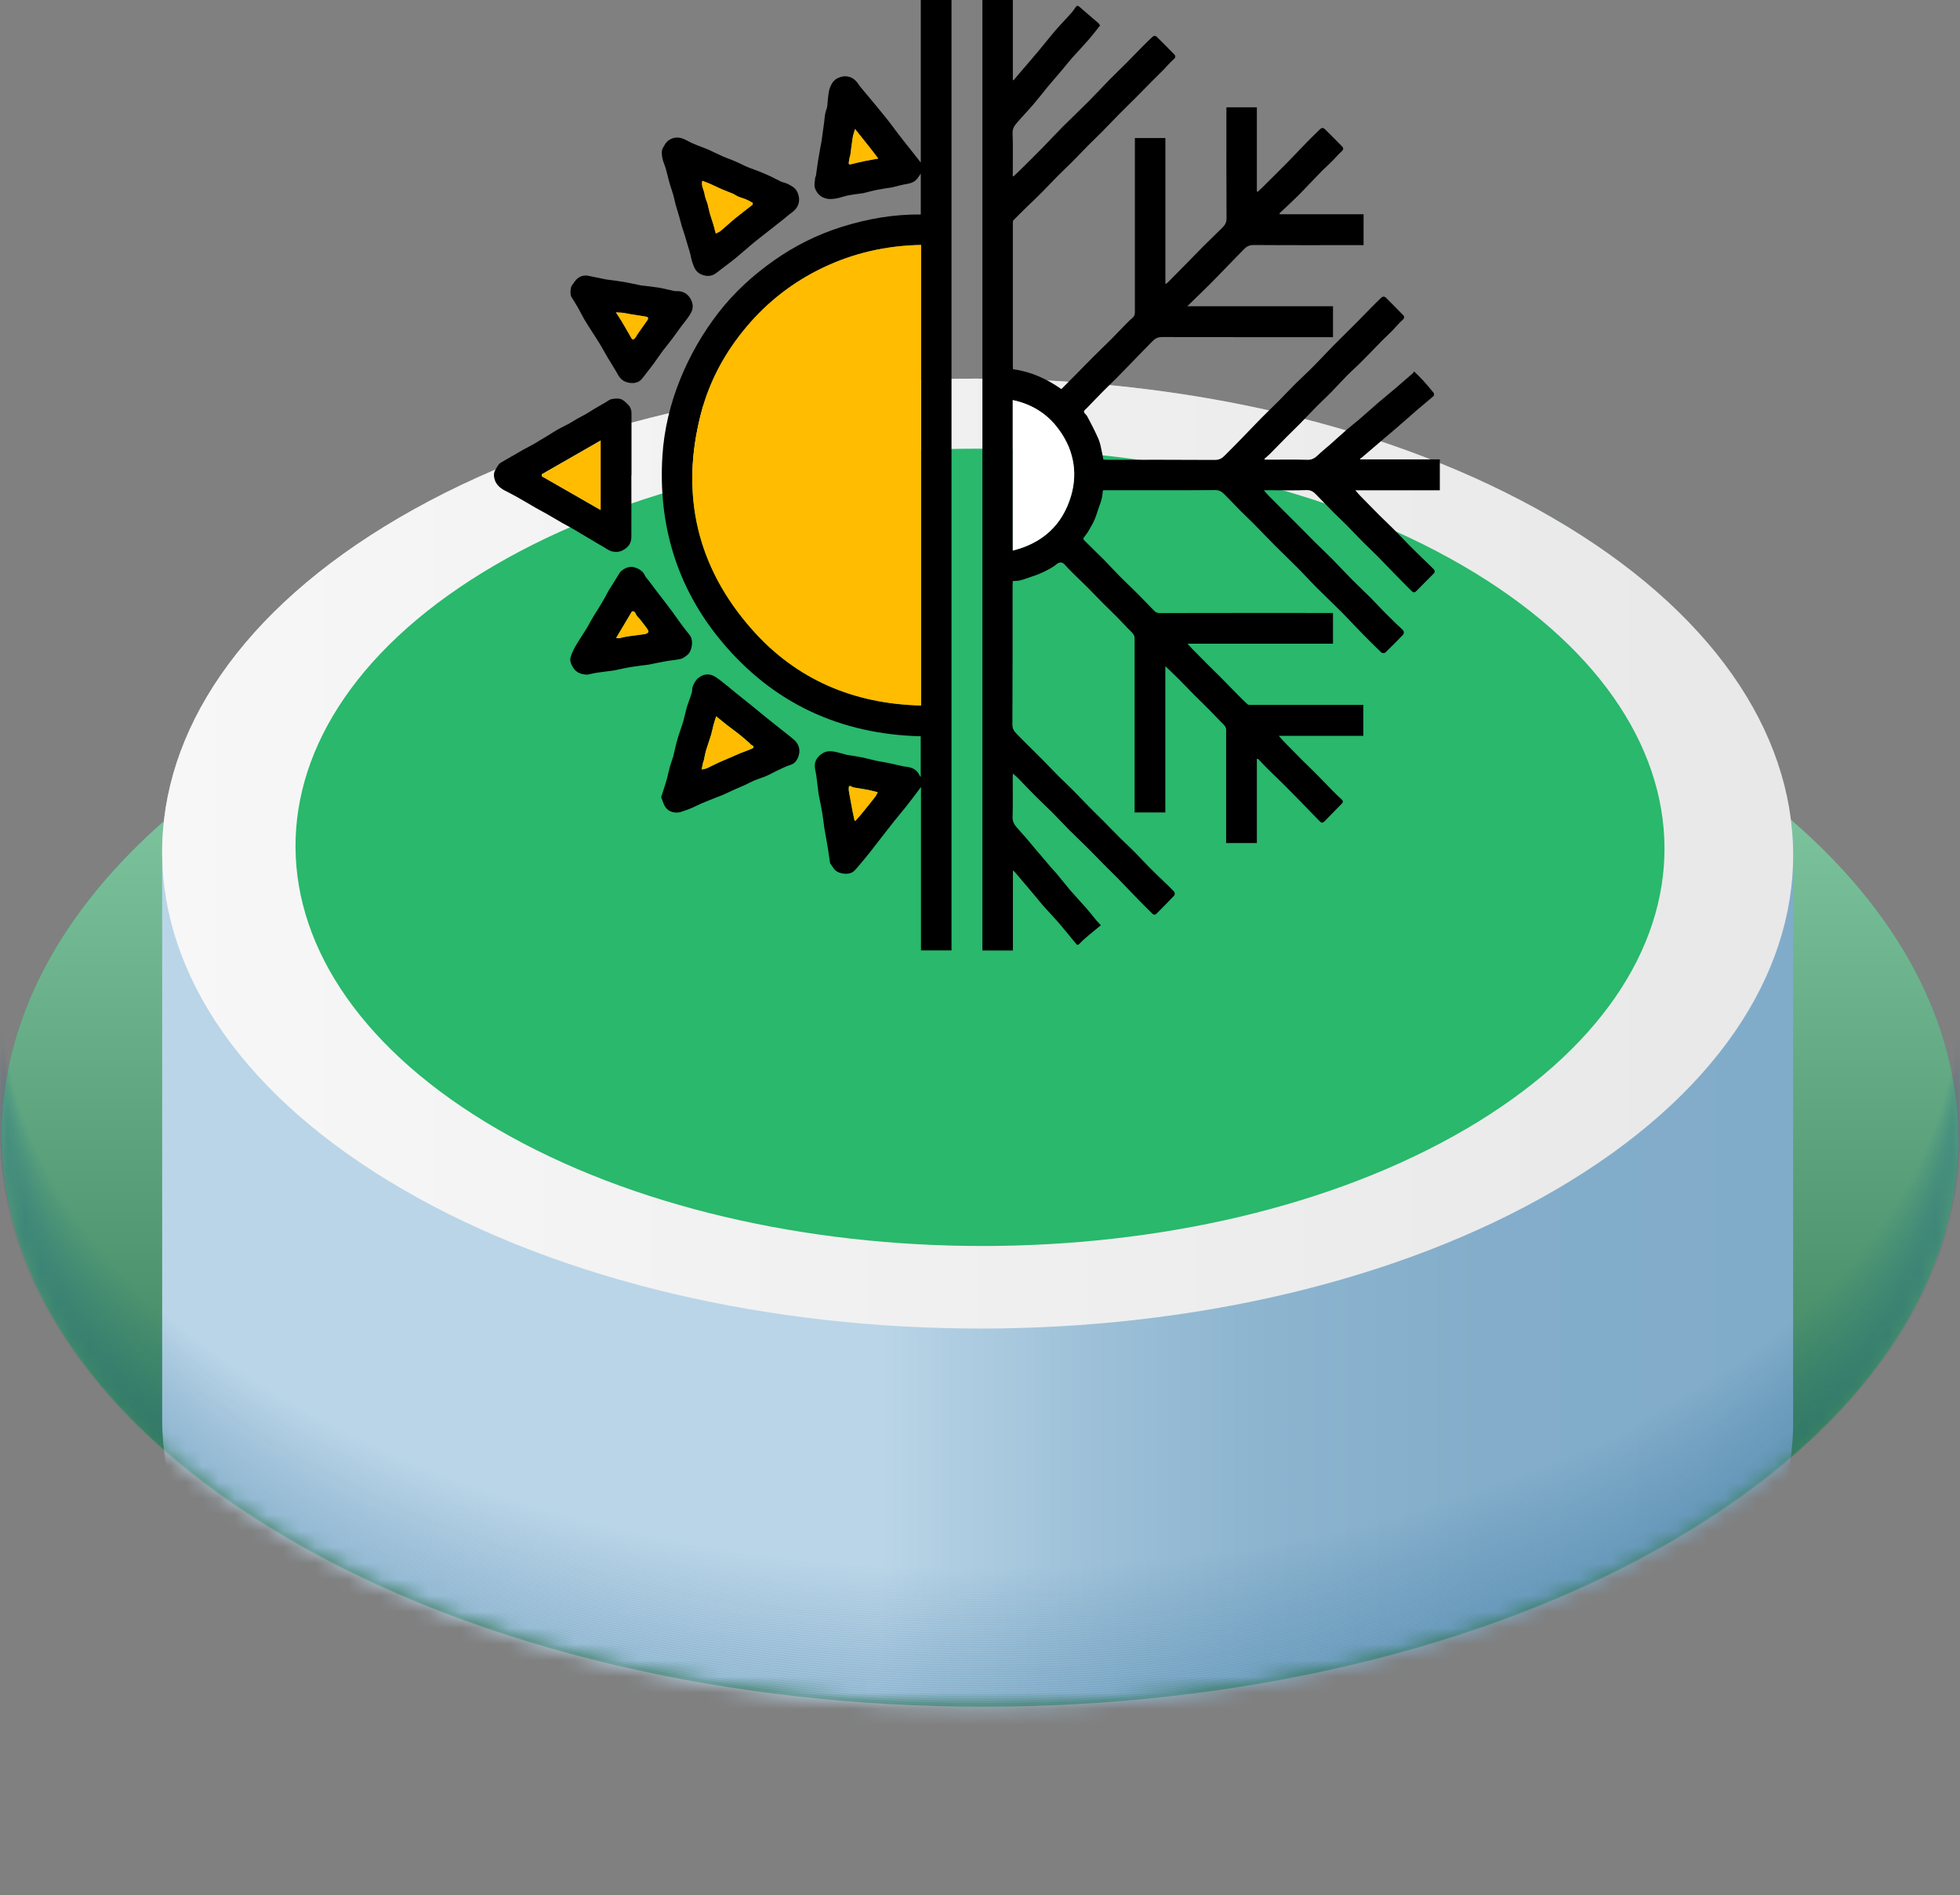 <svg width="121" height="117" viewBox="0 0 121 117" fill="none" xmlns="http://www.w3.org/2000/svg">
<rect x="0" y="0" width="121" height="117" fill="#808080" stroke="none"/>
<g id="Frame">
<g id="Group">
<g id="Vrstva 1">
<g id="Group_2">
<g id="Group_3">
<path id="Vector" d="M103.063 45.322C79.401 31.586 41.166 31.586 17.66 45.322C-5.846 59.057 -5.72 81.323 17.942 95.058C41.599 108.79 79.834 108.794 103.34 95.058C126.846 81.323 126.72 59.057 103.063 45.322Z" fill="#29B86C"/>
<g id="Group_4">
<path id="Vector_2" style="mix-blend-mode:multiply" opacity="0.5" d="M103.063 45.322C79.401 31.586 41.166 31.586 17.66 45.322C-5.846 59.057 -5.72 81.323 17.942 95.058C41.599 108.79 79.834 108.794 103.34 95.058C126.846 81.323 126.72 59.057 103.063 45.322Z" fill="url(#paint0_linear_603_27543)"/>
</g>
<g id="Clip path group">
<mask id="mask0_603_27543" style="mask-type:luminance" maskUnits="userSpaceOnUse" x="0" y="8" width="121" height="98">
<g id="clippath">
<path id="Vector_3" d="M103.062 18.609C79.401 4.874 41.166 4.874 17.66 18.609C13.269 21.175 9.706 50.749 6.963 53.798C-4.978 67.075 -1.301 83.889 17.941 95.058C41.598 108.79 79.833 108.794 103.34 95.058C122.671 83.762 126.018 66.698 113.442 53.352C110.726 50.47 107.265 21.048 103.062 18.609Z" fill="white"/>
</g>
</mask>
<g mask="url(#mask0_603_27543)">
<g id="Group_5">
<g id="Group_6">
<g id="Group_7">
<path id="Vector_4" d="M110.698 52.696C110.658 45.191 105.7 37.69 95.839 31.963C76.112 20.511 44.236 20.511 24.64 31.963C14.839 37.69 9.968 45.191 10.012 52.696V87.68C10.053 95.185 15.015 102.686 24.876 108.413C44.599 119.861 76.475 119.865 96.071 108.413C105.872 102.686 110.743 95.185 110.698 87.68V52.696Z" fill="url(#paint1_linear_603_27543)"/>
<path id="Vector_5" d="M95.839 31.963C76.112 20.511 44.236 20.511 24.64 31.963C5.043 43.416 5.149 61.98 24.876 73.428C44.599 84.877 76.475 84.877 96.071 73.428C115.668 61.976 115.562 43.412 95.839 31.963Z" fill="url(#paint2_linear_603_27543)"/>
<path id="Vector_6" d="M90.282 34.907C73.727 25.294 46.972 25.294 30.522 34.907C14.073 44.519 14.163 60.099 30.718 69.711C47.273 79.319 74.029 79.323 90.478 69.711C106.928 60.099 106.838 44.519 90.282 34.907Z" fill="#29B86C"/>
</g>
<g id="Group_8" style="mix-blend-mode:multiply" opacity="0.3">
<g id="Group_9">
<g id="Group_10" opacity="0.02">
<path id="Vector_7" d="M60.698 97.104C45.215 97.104 29.711 93.673 17.884 86.807C6.404 80.142 0.053 71.276 0 61.836H0.228C0.281 71.186 6.592 79.982 17.999 86.606C41.586 100.301 79.846 100.301 103.283 86.606C114.612 79.987 120.825 71.19 120.772 61.84H121C121.053 71.276 114.799 80.142 103.397 86.807C91.648 93.673 76.181 97.104 60.698 97.104Z" fill="#004D82"/>
</g>
<g id="Group_11" opacity="0.02">
<path id="Vector_8" d="M60.698 97.243C45.215 97.243 29.711 93.812 17.884 86.947C6.404 80.282 0.053 71.416 0 61.98H0.228C0.281 71.33 6.592 80.126 17.999 86.75C41.586 100.444 79.846 100.444 103.283 86.75C114.612 80.13 120.825 71.334 120.772 61.984H121C121.053 71.42 114.799 80.286 103.397 86.951C91.648 93.816 76.181 97.247 60.698 97.247V97.243Z" fill="#004D82"/>
</g>
<g id="Group_12" opacity="0.03">
<path id="Vector_9" d="M60.698 97.382C45.215 97.382 29.711 93.952 17.884 87.086C6.404 80.421 0.053 71.555 0 62.119H0.228C0.281 71.469 6.592 80.265 17.999 86.889C41.586 100.584 79.846 100.584 103.283 86.889C114.612 80.269 120.825 71.473 120.772 62.123H121C121.053 71.559 114.799 80.425 103.397 87.09C91.648 93.956 76.181 97.386 60.698 97.386V97.382Z" fill="#004D82"/>
</g>
<g id="Group_13" opacity="0.04">
<path id="Vector_10" d="M60.698 97.522C45.215 97.522 29.711 94.091 17.884 87.225C6.404 80.56 0.053 71.694 0 62.259H0.228C0.281 71.608 6.592 80.405 17.999 87.028C41.586 100.723 79.846 100.723 103.283 87.028C114.612 80.409 120.825 71.612 120.772 62.263H121C121.053 71.698 114.799 80.564 103.397 87.229C91.648 94.095 76.181 97.526 60.698 97.526V97.522Z" fill="#004D82"/>
</g>
<g id="Group_14" opacity="0.05">
<path id="Vector_11" d="M60.698 97.661C45.215 97.661 29.711 94.23 17.884 87.365C6.404 80.7 0.053 71.834 0 62.398H0.228C0.281 71.748 6.592 80.544 17.999 87.168C41.586 100.862 79.846 100.862 103.283 87.168C114.612 80.548 120.825 71.752 120.772 62.402H121C121.053 71.838 114.799 80.704 103.397 87.369C91.648 94.234 76.181 97.665 60.698 97.665V97.661Z" fill="#004D82"/>
</g>
<g id="Group_15" opacity="0.06">
<path id="Vector_12" d="M60.698 97.805C45.215 97.805 29.711 94.374 17.884 87.508C6.404 80.843 0.053 71.973 0 62.537H0.228C0.281 71.887 6.592 80.683 17.999 87.307C41.586 101.002 79.846 101.002 103.283 87.307C114.612 80.687 120.825 71.891 120.772 62.541H121C121.053 71.977 114.799 80.843 103.397 87.508C91.648 94.374 76.181 97.805 60.698 97.805Z" fill="#004D82"/>
</g>
<g id="Group_16" opacity="0.07">
<path id="Vector_13" d="M60.698 97.944C45.215 97.944 29.711 94.513 17.884 87.647C6.404 80.983 0.053 72.112 0 62.677H0.228C0.281 72.026 6.592 80.823 17.999 87.447C41.586 101.141 79.846 101.141 103.283 87.447C114.612 80.827 120.825 72.031 120.772 62.681H121C121.053 72.117 114.799 80.983 103.397 87.647C91.648 94.513 76.181 97.944 60.698 97.944Z" fill="#004D82"/>
</g>
<g id="Group_17" opacity="0.07">
<path id="Vector_14" d="M60.698 98.083C45.215 98.083 29.711 94.653 17.884 87.787C6.404 81.122 0.053 72.256 0 62.816H0.228C0.281 72.166 6.592 80.962 17.999 87.586C41.586 101.281 79.846 101.281 103.283 87.586C114.612 80.966 120.825 72.17 120.772 62.82H121C121.053 72.256 114.799 81.122 103.397 87.787C91.648 94.653 76.181 98.083 60.698 98.083Z" fill="#004D82"/>
</g>
<g id="Group_18" opacity="0.08">
<path id="Vector_15" d="M60.698 98.223C45.215 98.223 29.711 94.792 17.884 87.926C6.404 81.261 0.053 72.395 0 62.955H0.228C0.281 72.305 6.592 81.101 17.999 87.725C41.586 101.42 79.846 101.42 103.283 87.725C114.612 81.106 120.825 72.309 120.772 62.959H121C121.053 72.395 114.799 81.261 103.397 87.926C91.648 94.792 76.181 98.223 60.698 98.223Z" fill="#004D82"/>
</g>
<g id="Group_19" opacity="0.09">
<path id="Vector_16" d="M60.698 98.362C45.215 98.362 29.711 94.931 17.884 88.066C6.404 81.401 0.053 72.535 0 63.099H0.228C0.281 72.449 6.592 81.245 17.999 87.869C41.586 101.563 79.846 101.563 103.283 87.869C114.612 81.249 120.825 72.453 120.772 63.103H121C121.053 72.539 114.799 81.405 103.397 88.07C91.648 94.935 76.181 98.366 60.698 98.366V98.362Z" fill="#004D82"/>
</g>
<g id="Group_20" opacity="0.1">
<path id="Vector_17" d="M60.698 98.501C45.215 98.501 29.711 95.071 17.884 88.205C6.404 81.54 0.053 72.674 0 63.238H0.228C0.281 72.588 6.592 81.384 17.999 88.008C41.586 101.703 79.846 101.703 103.283 88.008C114.612 81.388 120.825 72.592 120.772 63.242H121C121.053 72.678 114.799 81.544 103.397 88.209C91.648 95.075 76.181 98.505 60.698 98.505V98.501Z" fill="#004D82"/>
</g>
<g id="Group_21" opacity="0.11">
<path id="Vector_18" d="M60.698 98.641C45.215 98.641 29.711 95.21 17.884 88.344C6.404 81.679 0.053 72.813 0 63.378H0.228C0.281 72.727 6.592 81.524 17.999 88.148C41.586 101.842 79.846 101.842 103.283 88.148C114.612 81.528 120.825 72.731 120.772 63.382H121C121.053 72.817 114.799 81.683 103.397 88.348C91.648 95.214 76.181 98.645 60.698 98.645V98.641Z" fill="#004D82"/>
</g>
<g id="Group_22" opacity="0.11">
<path id="Vector_19" d="M60.698 98.78C45.215 98.78 29.711 95.349 17.884 88.484C6.404 81.819 0.053 72.953 0 63.517H0.228C0.281 72.867 6.592 81.663 17.999 88.287C41.586 101.981 79.846 101.981 103.283 88.287C114.612 81.667 120.825 72.871 120.772 63.521H121C121.053 72.957 114.799 81.823 103.397 88.488C91.648 95.353 76.181 98.784 60.698 98.784V98.78Z" fill="#004D82"/>
</g>
<g id="Group_23" opacity="0.12">
<path id="Vector_20" d="M60.698 98.924C45.215 98.924 29.711 95.493 17.884 88.627C6.404 81.962 0.053 73.092 0 63.656H0.228C0.281 73.006 6.592 81.802 17.999 88.426C41.586 102.121 79.846 102.121 103.283 88.426C114.612 81.806 120.825 73.01 120.772 63.66H121C121.053 73.096 114.799 81.962 103.397 88.627C91.648 95.493 76.181 98.924 60.698 98.924Z" fill="#004D82"/>
</g>
<g id="Group_24" opacity="0.13">
<path id="Vector_21" d="M60.698 99.063C45.215 99.063 29.711 95.632 17.884 88.766C6.404 82.102 0.053 73.231 0 63.796H0.228C0.281 73.145 6.592 81.942 17.999 88.566C41.586 102.26 79.846 102.26 103.283 88.566C114.612 81.946 120.825 73.15 120.772 63.8H121C121.053 73.236 114.799 82.102 103.397 88.766C91.648 95.632 76.181 99.063 60.698 99.063Z" fill="#004D82"/>
</g>
<g id="Group_25" opacity="0.14">
<path id="Vector_22" d="M60.698 99.202C45.215 99.202 29.711 95.772 17.884 88.906C6.404 82.241 0.053 73.375 0 63.935H0.228C0.281 73.285 6.592 82.081 17.999 88.705C41.586 102.4 79.846 102.4 103.283 88.705C114.612 82.085 120.825 73.289 120.772 63.939H121C121.053 73.375 114.799 82.241 103.397 88.906C91.648 95.772 76.181 99.202 60.698 99.202Z" fill="#004D82"/>
</g>
<g id="Group_26" opacity="0.15">
<path id="Vector_23" d="M60.698 99.342C45.215 99.342 29.711 95.911 17.884 89.045C6.404 82.38 0.053 73.514 0 64.075H0.228C0.281 73.424 6.592 82.22 17.999 88.844C41.586 102.539 79.846 102.539 103.283 88.844C114.612 82.225 120.825 73.428 120.772 64.079H121C121.053 73.514 114.799 82.38 103.397 89.045C91.648 95.911 76.181 99.342 60.698 99.342Z" fill="#004D82"/>
</g>
<g id="Group_27" opacity="0.16">
<path id="Vector_24" d="M60.698 99.481C45.215 99.481 29.711 96.05 17.884 89.184C6.404 82.52 0.053 73.654 0 64.218H0.228C0.281 73.568 6.592 82.364 17.999 88.988C41.586 102.682 79.846 102.682 103.283 88.988C114.612 82.368 120.825 73.572 120.772 64.222H121C121.053 73.658 114.799 82.524 103.397 89.189C91.648 96.054 76.181 99.485 60.698 99.485V99.481Z" fill="#004D82"/>
</g>
<g id="Group_28" opacity="0.16">
<path id="Vector_25" d="M60.698 99.62C45.215 99.62 29.711 96.19 17.884 89.324C6.404 82.659 0.053 73.793 0 64.357H0.228C0.281 73.707 6.592 82.503 17.999 89.127C41.586 102.822 79.846 102.822 103.283 89.127C114.612 82.507 120.825 73.711 120.772 64.361H121C121.053 73.797 114.799 82.663 103.397 89.328C91.648 96.194 76.181 99.624 60.698 99.624V99.62Z" fill="#004D82"/>
</g>
<g id="Group_29" opacity="0.17">
<path id="Vector_26" d="M60.698 99.76C45.215 99.76 29.711 96.329 17.884 89.463C6.404 82.798 0.053 73.933 0 64.497H0.228C0.281 73.846 6.592 82.643 17.999 89.267C41.586 102.961 79.846 102.961 103.283 89.267C114.612 82.647 120.825 73.85 120.772 64.501H121C121.053 73.936 114.799 82.802 103.397 89.467C91.648 96.333 76.181 99.764 60.698 99.764V99.76Z" fill="#004D82"/>
</g>
<g id="Group_30" opacity="0.18">
<path id="Vector_27" d="M60.698 99.899C45.215 99.899 29.711 96.468 17.884 89.603C6.404 82.938 0.053 74.072 0 64.636H0.228C0.281 73.986 6.592 82.782 17.999 89.406C41.586 103.1 79.846 103.1 103.283 89.406C114.612 82.786 120.825 73.99 120.772 64.64H121C121.053 74.076 114.799 82.942 103.397 89.607C91.648 96.472 76.181 99.903 60.698 99.903V99.899Z" fill="#004D82"/>
</g>
<g id="Group_31" opacity="0.19">
<path id="Vector_28" d="M60.698 100.043C45.215 100.043 29.711 96.612 17.884 89.746C6.404 83.081 0.053 74.211 0 64.775H0.228C0.281 74.125 6.592 82.921 17.999 89.545C41.586 103.24 79.846 103.24 103.283 89.545C114.612 82.925 120.825 74.129 120.772 64.779H121C121.053 74.215 114.799 83.081 103.397 89.746C91.648 96.612 76.181 100.043 60.698 100.043Z" fill="#004D82"/>
</g>
<g id="Group_32" opacity="0.2">
<path id="Vector_29" d="M60.698 100.182C45.215 100.182 29.711 96.751 17.884 89.885C6.404 83.221 0.053 74.35 0 64.915H0.228C0.281 74.264 6.592 83.061 17.999 89.685C41.586 103.379 79.846 103.379 103.283 89.685C114.612 83.065 120.825 74.269 120.772 64.919H121C121.053 74.355 114.799 83.221 103.397 89.885C91.648 96.751 76.181 100.182 60.698 100.182Z" fill="#004D82"/>
</g>
<g id="Group_33" opacity="0.2">
<path id="Vector_30" d="M60.698 100.321C45.215 100.321 29.711 96.891 17.884 90.025C6.404 83.36 0.053 74.494 0 65.054H0.228C0.281 74.404 6.592 83.2 17.999 89.824C41.586 103.518 79.846 103.518 103.283 89.824C114.612 83.204 120.825 74.408 120.772 65.058H121C121.053 74.494 114.799 83.36 103.397 90.025C91.648 96.891 76.181 100.321 60.698 100.321Z" fill="#004D82"/>
</g>
<g id="Group_34" opacity="0.21">
<path id="Vector_31" d="M60.698 100.461C45.215 100.461 29.711 97.03 17.884 90.164C6.404 83.499 0.053 74.633 0 65.194H0.228C0.281 74.543 6.592 83.34 17.999 89.963C41.586 103.658 79.846 103.658 103.283 89.963C114.612 83.344 120.825 74.547 120.772 65.198H121C121.053 74.633 114.799 83.499 103.397 90.164C91.648 97.03 76.181 100.461 60.698 100.461Z" fill="#004D82"/>
</g>
<g id="Group_35" opacity="0.22">
<path id="Vector_32" d="M60.698 100.6C45.215 100.6 29.711 97.169 17.884 90.303C6.404 83.639 0.053 74.773 0 65.337H0.228C0.281 74.687 6.592 83.483 17.999 90.107C41.586 103.801 79.846 103.801 103.283 90.107C114.612 83.487 120.825 74.691 120.772 65.341H121C121.053 74.777 114.799 83.643 103.397 90.308C91.648 97.173 76.181 100.604 60.698 100.604V100.6Z" fill="#004D82"/>
</g>
<g id="Group_36" opacity="0.23">
<path id="Vector_33" d="M60.698 100.739C45.215 100.739 29.711 97.309 17.884 90.443C6.404 83.778 0.053 74.912 0 65.476H0.228C0.281 74.826 6.592 83.622 17.999 90.246C41.586 103.941 79.846 103.941 103.283 90.246C114.612 83.626 120.825 74.83 120.772 65.48H121C121.053 74.916 114.799 83.782 103.397 90.447C91.648 97.313 76.181 100.744 60.698 100.744V100.739Z" fill="#004D82"/>
</g>
<g id="Group_37" opacity="0.24">
<path id="Vector_34" d="M60.698 100.879C45.215 100.879 29.711 97.448 17.884 90.582C6.404 83.918 0.053 75.052 0 65.616H0.228C0.281 74.965 6.592 83.762 17.999 90.386C41.586 104.08 79.846 104.08 103.283 90.386C114.612 83.766 120.825 74.969 120.772 65.62H121C121.053 75.056 114.799 83.922 103.397 90.586C91.648 97.452 76.181 100.883 60.698 100.883V100.879Z" fill="#004D82"/>
</g>
<g id="Group_38" opacity="0.25">
<path id="Vector_35" d="M60.698 101.022C45.215 101.022 29.711 97.591 17.884 90.726C6.404 84.057 0.053 75.191 0 65.755H0.228C0.281 75.105 6.592 83.901 17.999 90.525C41.586 104.219 79.846 104.219 103.283 90.525C114.612 83.905 120.825 75.109 120.772 65.759H121C121.053 75.195 114.799 84.061 103.397 90.726C91.648 97.591 76.181 101.022 60.698 101.022Z" fill="#004D82"/>
</g>
<g id="Group_39" opacity="0.25">
<path id="Vector_36" d="M60.698 101.162C45.215 101.162 29.711 97.731 17.884 90.865C6.404 84.2 0.053 75.33 0 65.894H0.228C0.281 75.244 6.592 84.04 17.999 90.664C41.586 104.359 79.846 104.359 103.283 90.664C114.612 84.044 120.825 75.248 120.772 65.894H121C121.053 75.33 114.799 84.196 103.397 90.861C91.648 97.727 76.181 101.158 60.698 101.158V101.162Z" fill="#004D82"/>
</g>
<g id="Group_40" opacity="0.26">
<path id="Vector_37" d="M60.698 101.301C45.215 101.301 29.711 97.87 17.884 91.004C6.404 84.34 0.053 75.47 0 66.034H0.228C0.281 75.383 6.592 84.18 17.999 90.804C41.586 104.498 79.846 104.498 103.283 90.804C114.612 84.184 120.825 75.388 120.772 66.038H121C121.053 75.474 114.799 84.34 103.397 91.004C91.648 97.87 76.181 101.301 60.698 101.301Z" fill="#004D82"/>
</g>
<g id="Group_41" opacity="0.27">
<path id="Vector_38" d="M60.698 101.44C45.215 101.44 29.711 98.01 17.884 91.144C6.404 84.479 0.053 75.613 0 66.173H0.228C0.281 75.523 6.592 84.319 17.999 90.943C41.586 104.638 79.846 104.638 103.283 90.943C114.612 84.323 120.825 75.527 120.772 66.177H121C121.053 75.613 114.799 84.479 103.397 91.144C91.648 98.01 76.181 101.44 60.698 101.44Z" fill="#004D82"/>
</g>
<g id="Group_42" opacity="0.28">
<path id="Vector_39" d="M60.698 101.58C45.215 101.58 29.711 98.149 17.884 91.283C6.404 84.618 0.053 75.752 0 66.312H0.228C0.281 75.662 6.592 84.459 17.999 91.082C41.586 104.777 79.846 104.777 103.283 91.082C114.612 84.463 120.825 75.666 120.772 66.317H121C121.053 75.752 114.799 84.618 103.397 91.283C91.648 98.149 76.181 101.58 60.698 101.58Z" fill="#004D82"/>
</g>
<g id="Group_43" opacity="0.29">
<path id="Vector_40" d="M60.698 101.719C45.215 101.719 29.711 98.288 17.884 91.422C6.404 84.758 0.053 75.892 0 66.456H0.228C0.281 75.806 6.592 84.602 17.999 91.226C41.586 104.92 79.846 104.92 103.283 91.226C114.612 84.606 120.825 75.81 120.772 66.46H121C121.053 75.896 114.799 84.762 103.397 91.427C91.648 98.292 76.181 101.723 60.698 101.723V101.719Z" fill="#004D82"/>
</g>
<g id="Group_44" opacity="0.3">
<path id="Vector_41" d="M60.698 101.858C45.215 101.858 29.711 98.428 17.884 91.562C6.404 84.897 0.053 76.031 0 66.595H0.228C0.281 75.945 6.592 84.741 17.999 91.365C41.586 105.06 79.846 105.06 103.283 91.365C114.612 84.745 120.825 75.949 120.772 66.599H121C121.053 76.035 114.799 84.901 103.397 91.566C91.648 98.432 76.181 101.863 60.698 101.863V101.858Z" fill="#004D82"/>
</g>
<g id="Group_45" opacity="0.3">
<path id="Vector_42" d="M60.698 101.998C45.215 101.998 29.711 98.567 17.884 91.701C6.404 85.037 0.053 76.171 0 66.735H0.228C0.281 76.084 6.592 84.881 17.999 91.505C41.586 105.199 79.846 105.199 103.283 91.505C114.612 84.885 120.825 76.088 120.772 66.739H121C121.053 76.175 114.799 85.041 103.397 91.706C91.648 98.571 76.181 102.002 60.698 102.002V101.998Z" fill="#004D82"/>
</g>
<g id="Group_46" opacity="0.31">
<path id="Vector_43" d="M60.698 102.141C45.215 102.141 29.711 98.71 17.884 91.845C6.404 85.176 0.053 76.31 0 66.874H0.228C0.281 76.224 6.592 85.02 17.999 91.644C41.586 105.338 79.846 105.338 103.283 91.644C114.612 85.024 120.825 76.228 120.772 66.874H121C121.053 76.31 114.799 85.176 103.397 91.841C91.648 98.706 76.181 102.137 60.698 102.137V102.141Z" fill="#004D82"/>
</g>
<g id="Group_47" opacity="0.32">
<path id="Vector_44" d="M60.698 102.281C45.215 102.281 29.711 98.85 17.884 91.984C6.404 85.319 0.053 76.449 0 67.013H0.228C0.281 76.363 6.592 85.159 17.999 91.783C41.586 105.478 79.846 105.478 103.283 91.783C114.612 85.163 120.825 76.367 120.772 67.013H121C121.053 76.449 114.799 85.315 103.397 91.98C91.648 98.846 76.181 102.277 60.698 102.277V102.281Z" fill="#004D82"/>
</g>
<g id="Group_48" opacity="0.33">
<path id="Vector_45" d="M60.698 102.42C45.215 102.42 29.711 98.989 17.884 92.124C6.404 85.459 0.053 76.589 0 67.153H0.228C0.281 76.502 6.592 85.299 17.999 91.923C41.586 105.617 79.846 105.617 103.283 91.923C114.612 85.303 120.825 76.507 120.772 67.153H121C121.053 76.589 114.799 85.455 103.397 92.119C91.648 98.985 76.181 102.416 60.698 102.416V102.42Z" fill="#004D82"/>
</g>
<g id="Group_49" opacity="0.34">
<path id="Vector_46" d="M60.698 102.559C45.215 102.559 29.711 99.129 17.884 92.263C6.404 85.598 0.053 76.732 0 67.292H0.228C0.281 76.642 6.592 85.438 17.999 92.062C41.586 105.757 79.846 105.757 103.283 92.062C114.612 85.442 120.825 76.646 120.772 67.296H121C121.053 76.732 114.799 85.598 103.397 92.263C91.648 99.129 76.181 102.559 60.698 102.559Z" fill="#004D82"/>
</g>
<g id="Group_50" opacity="0.34">
<path id="Vector_47" d="M60.698 102.699C45.215 102.699 29.711 99.268 17.884 92.402C6.404 85.737 0.053 76.871 0 67.431H0.228C0.281 76.781 6.592 85.578 17.999 92.201C41.586 105.896 79.846 105.896 103.283 92.201C114.612 85.582 120.825 76.785 120.772 67.431H121C121.053 76.867 114.799 85.733 103.397 92.398C91.648 99.264 76.181 102.695 60.698 102.695V102.699Z" fill="#004D82"/>
</g>
<g id="Group_51" opacity="0.35">
<path id="Vector_48" d="M60.698 102.838C45.215 102.838 29.711 99.407 17.884 92.542C6.404 85.877 0.053 77.011 0 67.575H0.228C0.281 76.925 6.592 85.721 17.999 92.345C41.586 106.039 79.846 106.039 103.283 92.345C114.612 85.725 120.825 76.929 120.772 67.575H121C121.053 77.011 114.799 85.877 103.397 92.542C91.648 99.407 76.181 102.838 60.698 102.838Z" fill="#004D82"/>
</g>
<g id="Group_52" opacity="0.36">
<path id="Vector_49" d="M60.698 102.977C45.215 102.977 29.711 99.547 17.884 92.681C6.404 86.016 0.053 77.15 0 67.714H0.228C0.281 77.064 6.592 85.86 17.999 92.484C41.586 106.179 79.846 106.179 103.283 92.484C114.612 85.864 120.825 77.068 120.772 67.719H121C121.053 77.154 114.799 86.02 103.397 92.685C91.648 99.551 76.181 102.982 60.698 102.982V102.977Z" fill="#004D82"/>
</g>
<g id="Group_53" opacity="0.37">
<path id="Vector_50" d="M60.698 103.117C45.215 103.117 29.711 99.686 17.884 92.82C6.404 86.156 0.053 77.29 0 67.854H0.228C0.281 77.203 6.592 86 17.999 92.624C41.586 106.318 79.846 106.318 103.283 92.624C114.612 86.004 120.825 77.207 120.772 67.858H121C121.053 77.294 114.799 86.16 103.397 92.825C91.648 99.69 76.181 103.121 60.698 103.121V103.117Z" fill="#004D82"/>
</g>
<g id="Group_54" opacity="0.38">
<path id="Vector_51" d="M60.698 103.26C45.215 103.26 29.711 99.829 17.884 92.964C6.404 86.295 0.053 77.429 0 67.993H0.228C0.281 77.343 6.592 86.139 17.999 92.763C41.586 106.457 79.846 106.457 103.283 92.763C114.612 86.143 120.825 77.347 120.772 67.993H121C121.053 77.429 114.799 86.295 103.397 92.96C91.648 99.825 76.181 103.256 60.698 103.256V103.26Z" fill="#004D82"/>
</g>
<g id="Group_55" opacity="0.39">
<path id="Vector_52" d="M60.698 103.4C45.215 103.4 29.711 99.969 17.884 93.103C6.404 86.438 0.053 77.568 0 68.132H0.228C0.281 77.482 6.592 86.278 17.999 92.902C41.586 106.597 79.846 106.597 103.283 92.902C114.612 86.282 120.825 77.486 120.772 68.132H121C121.053 77.568 114.799 86.434 103.397 93.099C91.648 99.965 76.181 103.396 60.698 103.396V103.4Z" fill="#004D82"/>
</g>
<g id="Group_56" opacity="0.39">
<path id="Vector_53" d="M60.698 103.539C45.215 103.539 29.711 100.108 17.884 93.243C6.404 86.578 0.053 77.708 0 68.272H0.228C0.281 77.621 6.592 86.418 17.999 93.042C41.586 106.736 79.846 106.736 103.283 93.042C114.612 86.422 120.825 77.626 120.772 68.272H121C121.053 77.708 114.799 86.574 103.397 93.239C91.648 100.104 76.181 103.535 60.698 103.535V103.539Z" fill="#004D82"/>
</g>
<g id="Group_57" opacity="0.4">
<path id="Vector_54" d="M60.698 103.678C45.215 103.678 29.711 100.248 17.884 93.382C6.404 86.717 0.053 77.851 0 68.411H0.228C0.281 77.761 6.592 86.557 17.999 93.181C41.586 106.876 79.846 106.876 103.283 93.181C114.612 86.561 120.825 77.765 120.772 68.411H121C121.053 77.847 114.799 86.713 103.397 93.378C91.648 100.243 76.181 103.674 60.698 103.674V103.678Z" fill="#004D82"/>
</g>
<g id="Group_58" opacity="0.41">
<path id="Vector_55" d="M60.698 103.818C45.215 103.818 29.711 100.387 17.884 93.521C6.404 86.856 0.053 77.99 0 68.55H0.228C0.281 77.9 6.592 86.697 17.999 93.32C41.586 107.015 79.846 107.015 103.283 93.32C114.612 86.701 120.825 77.904 120.772 68.55H121C121.053 77.986 114.799 86.852 103.397 93.517C91.648 100.383 76.181 103.814 60.698 103.814V103.818Z" fill="#004D82"/>
</g>
<g id="Group_59" opacity="0.42">
<path id="Vector_56" d="M60.698 103.957C45.215 103.957 29.711 100.526 17.884 93.661C6.404 86.996 0.053 78.13 0 68.694H0.228C0.281 78.044 6.592 86.84 17.999 93.464C41.586 107.158 79.846 107.158 103.283 93.464C114.612 86.844 120.825 78.048 120.772 68.694H121C121.053 78.13 114.799 86.996 103.397 93.661C91.648 100.526 76.181 103.957 60.698 103.957Z" fill="#004D82"/>
</g>
<g id="Group_60" opacity="0.43">
<path id="Vector_57" d="M60.698 104.097C45.215 104.097 29.711 100.666 17.884 93.8C6.404 87.135 0.053 78.269 0 68.833H0.228C0.281 78.183 6.592 86.979 17.999 93.603C41.586 107.298 79.846 107.298 103.283 93.603C114.612 86.984 120.825 78.187 120.772 68.833H121C121.053 78.269 114.799 87.135 103.397 93.8C91.648 100.666 76.181 104.097 60.698 104.097Z" fill="#004D82"/>
</g>
<g id="Group_61" opacity="0.43">
<path id="Vector_58" d="M60.698 104.236C45.215 104.236 29.711 100.805 17.884 93.939C6.404 87.275 0.053 78.409 0 68.973H0.228C0.281 78.322 6.592 87.119 17.999 93.743C41.586 107.437 79.846 107.437 103.283 93.743C114.612 87.123 120.825 78.326 120.772 68.973H121C121.053 78.409 114.799 87.275 103.397 93.939C91.648 100.805 76.181 104.236 60.698 104.236Z" fill="#004D82"/>
</g>
<g id="Group_62" opacity="0.44">
<path id="Vector_59" d="M60.698 104.379C45.215 104.379 29.711 100.948 17.884 94.083C6.404 87.414 0.053 78.548 0 69.112H0.228C0.281 78.462 6.592 87.258 17.999 93.882C41.586 107.576 79.846 107.576 103.283 93.882C114.612 87.262 120.825 78.466 120.772 69.112H121C121.053 78.548 114.799 87.414 103.397 94.079C91.648 100.944 76.181 104.375 60.698 104.375V104.379Z" fill="#004D82"/>
</g>
<g id="Group_63" opacity="0.45">
<path id="Vector_60" d="M60.698 104.519C45.215 104.519 29.711 101.088 17.884 94.222C6.404 87.557 0.053 78.687 0 69.251H0.228C0.281 78.601 6.592 87.397 17.999 94.021C41.586 107.716 79.846 107.716 103.283 94.021C114.612 87.402 120.825 78.605 120.772 69.251H121C121.053 78.687 114.799 87.553 103.397 94.218C91.648 101.084 76.181 104.515 60.698 104.515V104.519Z" fill="#004D82"/>
</g>
<g id="Group_64" opacity="0.46">
<path id="Vector_61" d="M60.698 104.658C45.215 104.658 29.711 101.227 17.884 94.362C6.404 87.697 0.053 78.826 0 69.391H0.228C0.281 78.74 6.592 87.537 17.999 94.161C41.586 107.855 79.846 107.855 103.283 94.161C114.612 87.541 120.825 78.745 120.772 69.391H121C121.053 78.826 114.799 87.692 103.397 94.357C91.648 101.223 76.181 104.654 60.698 104.654V104.658Z" fill="#004D82"/>
</g>
<g id="Group_65" opacity="0.47">
<path id="Vector_62" d="M60.698 104.797C45.215 104.797 29.711 101.367 17.884 94.501C6.404 87.836 0.053 78.97 0 69.53H0.228C0.281 78.88 6.592 87.676 17.999 94.3C41.586 107.995 79.846 107.995 103.283 94.3C114.612 87.68 120.825 78.884 120.772 69.53H121C121.053 78.966 114.799 87.832 103.397 94.497C91.648 101.362 76.181 104.793 60.698 104.793V104.797Z" fill="#004D82"/>
</g>
<g id="Group_66" opacity="0.48">
<path id="Vector_63" d="M60.698 104.937C45.215 104.937 29.711 101.506 17.884 94.64C6.404 87.975 0.053 79.109 0 69.67H0.228C0.281 79.019 6.592 87.816 17.999 94.439C41.586 108.134 79.846 108.134 103.283 94.439C114.612 87.82 120.825 79.023 120.772 69.67H121C121.053 79.105 114.799 87.971 103.397 94.636C91.648 101.502 76.181 104.933 60.698 104.933V104.937Z" fill="#004D82"/>
</g>
<g id="Group_67" opacity="0.48">
<path id="Vector_64" d="M60.698 105.076C45.215 105.076 29.711 101.645 17.884 94.78C6.404 88.115 0.053 79.249 0 69.813H0.228C0.281 79.163 6.592 87.959 17.999 94.583C41.586 108.277 79.846 108.277 103.283 94.583C114.612 87.963 120.825 79.167 120.772 69.813H121C121.053 79.249 114.799 88.115 103.397 94.78C91.648 101.645 76.181 105.076 60.698 105.076Z" fill="#004D82"/>
</g>
<g id="Group_68" opacity="0.49">
<path id="Vector_65" d="M60.698 105.216C45.215 105.216 29.711 101.785 17.884 94.919C6.404 88.254 0.053 79.388 0 69.952H0.228C0.281 79.302 6.592 88.098 17.999 94.722C41.586 108.417 79.846 108.417 103.283 94.722C114.612 88.103 120.825 79.306 120.772 69.952H121C121.053 79.388 114.799 88.254 103.397 94.919C91.648 101.785 76.181 105.216 60.698 105.216Z" fill="#004D82"/>
</g>
<g id="Group_69" style="mix-blend-mode:multiply" opacity="0.5">
<path id="Vector_66" d="M60.698 105.355C45.215 105.355 29.711 101.924 17.884 95.058C6.404 88.393 0.053 79.527 0 70.092H0.228C0.281 79.441 6.592 88.238 17.999 94.862C41.586 108.556 79.846 108.556 103.283 94.862C114.612 88.242 120.825 79.445 120.772 70.092H121C121.053 79.527 114.799 88.393 103.397 95.058C91.648 101.924 76.181 105.355 60.698 105.355Z" fill="#004D82"/>
</g>
</g>
</g>
</g>
</g>
</g>
</g>
</g>
<g id="Group_70">
<path id="Vector_67" d="M84.163 43.535V45.424H78.945C79.076 45.572 79.165 45.683 79.267 45.785C79.646 46.175 80.029 46.564 80.413 46.949C80.702 47.236 81 47.515 81.285 47.806C81.624 48.146 81.954 48.495 82.292 48.839C82.463 49.011 82.638 49.179 82.818 49.343C82.912 49.429 82.936 49.511 82.838 49.609C82.475 49.978 82.117 50.347 81.754 50.716C81.664 50.806 81.566 50.798 81.489 50.716C81.191 50.421 80.906 50.114 80.612 49.814C80.189 49.38 79.769 48.945 79.341 48.519C78.974 48.154 78.599 47.798 78.228 47.433C78.04 47.248 77.865 47.052 77.681 46.863C77.669 46.847 77.636 46.851 77.592 46.843V52.044H75.696V51.827C75.696 49.572 75.696 47.322 75.696 45.068C75.696 44.904 75.623 44.81 75.517 44.703C75.215 44.412 74.934 44.1 74.636 43.801C74.347 43.51 74.053 43.227 73.764 42.94C73.425 42.596 73.091 42.248 72.753 41.907C72.5 41.653 72.235 41.407 71.941 41.125V50.155H70.046V49.925C70.046 46.42 70.046 42.92 70.046 39.415C70.046 39.239 69.976 39.137 69.858 39.022C69.556 38.731 69.279 38.415 68.982 38.116C68.7 37.829 68.407 37.55 68.121 37.267C67.779 36.923 67.441 36.567 67.098 36.222C66.809 35.935 66.511 35.657 66.222 35.37C66.042 35.189 65.867 35.005 65.696 34.82C65.57 34.685 65.378 34.697 65.227 34.829C65.088 34.947 64.925 35.046 64.762 35.136C64.567 35.243 64.363 35.341 64.155 35.427C63.975 35.505 63.792 35.562 63.609 35.624C63.397 35.698 63.189 35.776 62.973 35.829C62.834 35.862 62.687 35.858 62.524 35.87C62.52 35.964 62.512 36.054 62.512 36.148C62.512 39.014 62.516 41.879 62.5 44.744C62.5 45.014 62.626 45.162 62.781 45.322C63.001 45.551 63.23 45.777 63.454 46.002C63.743 46.289 64.037 46.572 64.322 46.863C64.665 47.207 64.999 47.564 65.341 47.908C65.631 48.195 65.928 48.474 66.218 48.761C66.556 49.101 66.886 49.454 67.225 49.798C67.506 50.085 67.795 50.364 68.081 50.646C68.427 50.995 68.766 51.352 69.116 51.7C69.406 51.987 69.707 52.261 69.993 52.548C70.331 52.889 70.657 53.245 70.996 53.585C71.281 53.876 71.579 54.155 71.872 54.438C72.08 54.639 72.292 54.836 72.488 55.049C72.528 55.094 72.532 55.237 72.496 55.278C72.133 55.663 71.762 56.036 71.387 56.41C71.297 56.5 71.204 56.471 71.126 56.389C70.824 56.09 70.523 55.791 70.229 55.487C69.813 55.061 69.406 54.631 68.99 54.204C68.713 53.922 68.423 53.647 68.146 53.364C67.799 53.011 67.457 52.655 67.106 52.306C66.74 51.942 66.36 51.585 65.993 51.22C65.659 50.884 65.337 50.528 64.999 50.191C64.628 49.823 64.245 49.466 63.874 49.093C63.535 48.757 63.209 48.404 62.875 48.064C62.777 47.966 62.671 47.876 62.532 47.753C62.528 47.863 62.52 47.937 62.52 48.007C62.52 48.822 62.536 49.634 62.512 50.45C62.504 50.728 62.622 50.909 62.777 51.089C62.965 51.306 63.16 51.515 63.348 51.733C63.564 51.987 63.776 52.245 63.992 52.499C64.289 52.848 64.583 53.2 64.885 53.548C65.007 53.688 65.137 53.819 65.256 53.962C65.533 54.294 65.798 54.639 66.079 54.967C66.409 55.348 66.756 55.713 67.086 56.09C67.298 56.336 67.498 56.594 67.706 56.844C67.775 56.93 67.856 57.004 67.963 57.119C67.698 57.336 67.437 57.541 67.184 57.758C66.996 57.918 66.809 58.082 66.638 58.262C66.552 58.352 66.495 58.344 66.43 58.262C66.099 57.865 65.781 57.459 65.447 57.069C65.117 56.684 64.762 56.319 64.424 55.938C64.22 55.709 64.033 55.463 63.833 55.229C63.503 54.836 63.168 54.446 62.838 54.053C62.748 53.946 62.663 53.831 62.532 53.733V58.676H60.649V0H62.528V4.939L62.573 4.952C62.708 4.796 62.838 4.636 62.973 4.48C63.348 4.042 63.727 3.607 64.098 3.164C64.444 2.75 64.775 2.324 65.125 1.914C65.455 1.533 65.81 1.168 66.148 0.791C66.246 0.68 66.324 0.549 66.413 0.43C66.483 0.34 66.548 0.34 66.642 0.422C67.021 0.758 67.408 1.082 67.791 1.41C67.844 1.455 67.877 1.521 67.914 1.57C67.681 1.865 67.457 2.16 67.212 2.443C66.882 2.82 66.536 3.185 66.201 3.558C65.953 3.841 65.716 4.14 65.472 4.431C65.211 4.742 64.938 5.046 64.681 5.357C64.383 5.718 64.098 6.091 63.796 6.444C63.466 6.829 63.111 7.194 62.781 7.579C62.626 7.759 62.5 7.94 62.512 8.222C62.541 9.03 62.524 9.837 62.524 10.645C62.524 10.719 62.524 10.793 62.524 10.866C62.541 10.874 62.553 10.883 62.569 10.891C62.675 10.788 62.785 10.69 62.891 10.583C63.389 10.088 63.89 9.6 64.383 9.096C64.795 8.677 65.194 8.239 65.61 7.821C66.136 7.296 66.678 6.788 67.204 6.259C67.62 5.841 68.016 5.407 68.431 4.984C68.79 4.615 69.165 4.263 69.528 3.898C69.874 3.55 70.209 3.197 70.555 2.849C70.747 2.656 70.939 2.468 71.138 2.283C71.228 2.197 71.33 2.189 71.419 2.279C71.778 2.636 72.137 2.988 72.488 3.353C72.581 3.447 72.59 3.546 72.455 3.66C72.227 3.857 72.035 4.095 71.823 4.312C71.615 4.525 71.399 4.726 71.191 4.939C70.849 5.284 70.51 5.636 70.164 5.98C69.801 6.345 69.426 6.706 69.063 7.075C68.721 7.419 68.391 7.776 68.048 8.12C67.767 8.407 67.473 8.677 67.192 8.964C66.846 9.313 66.507 9.673 66.161 10.022C65.879 10.305 65.582 10.575 65.3 10.862C64.958 11.207 64.628 11.563 64.285 11.907C64 12.194 63.702 12.473 63.409 12.756C63.123 13.035 62.838 13.317 62.557 13.604C62.528 13.633 62.528 13.699 62.528 13.748C62.528 16.707 62.528 19.667 62.528 22.626C62.528 22.683 62.536 22.737 62.541 22.794C63.649 22.942 64.628 23.389 65.521 24.02C65.843 23.7 66.152 23.393 66.458 23.081C66.801 22.733 67.139 22.38 67.486 22.036C67.852 21.667 68.232 21.31 68.599 20.942C68.941 20.597 69.271 20.249 69.609 19.904C69.699 19.814 69.789 19.724 69.887 19.646C70.009 19.552 70.062 19.445 70.062 19.285C70.058 15.777 70.062 12.268 70.062 8.759C70.062 8.686 70.062 8.612 70.062 8.522H71.945V17.531C72.007 17.498 72.043 17.486 72.068 17.462C72.48 17.047 72.891 16.629 73.303 16.211C73.641 15.867 73.976 15.519 74.318 15.174C74.689 14.805 75.06 14.441 75.439 14.076C75.614 13.908 75.725 13.74 75.72 13.465C75.704 11.264 75.712 9.059 75.712 6.858V6.624H77.592V11.813C77.592 11.813 77.624 11.834 77.641 11.842C77.746 11.739 77.857 11.641 77.963 11.539C78.46 11.043 78.961 10.551 79.455 10.051C79.866 9.633 80.27 9.198 80.682 8.776C80.951 8.501 81.224 8.235 81.501 7.968C81.591 7.882 81.693 7.878 81.787 7.968C82.145 8.325 82.504 8.677 82.855 9.042C82.953 9.141 82.948 9.235 82.818 9.35C82.594 9.551 82.402 9.788 82.186 10.001C81.97 10.219 81.734 10.419 81.522 10.641C81.11 11.063 80.706 11.498 80.294 11.92C80.013 12.207 79.72 12.481 79.43 12.756C79.283 12.895 79.133 13.035 78.982 13.174C78.994 13.19 79.006 13.211 79.019 13.227H84.18V15.133H83.963C81.774 15.133 79.581 15.142 77.392 15.125C77.123 15.125 76.952 15.223 76.784 15.396C76.413 15.777 76.038 16.158 75.667 16.543C75.329 16.892 74.995 17.244 74.648 17.588C74.363 17.875 74.065 18.154 73.772 18.441C73.629 18.581 73.486 18.724 73.299 18.904H82.292V20.814H82.072C78.627 20.814 75.178 20.819 71.733 20.806C71.464 20.806 71.297 20.909 71.13 21.081C70.837 21.384 70.539 21.688 70.245 21.987C69.83 22.413 69.418 22.848 68.998 23.27C68.717 23.557 68.423 23.827 68.142 24.114C67.795 24.462 67.457 24.819 67.115 25.172C67.041 25.249 66.915 25.335 66.919 25.413C66.919 25.504 67.053 25.586 67.106 25.68C67.237 25.918 67.363 26.163 67.486 26.405C67.6 26.635 67.714 26.869 67.816 27.106C67.873 27.246 67.918 27.393 67.95 27.541C68.011 27.811 68.06 28.082 68.117 28.373C68.191 28.373 68.285 28.385 68.374 28.385C70.584 28.385 72.793 28.377 75.003 28.393C75.268 28.393 75.439 28.295 75.602 28.127C75.945 27.783 76.291 27.438 76.629 27.09C77.041 26.668 77.441 26.237 77.857 25.819C78.219 25.45 78.599 25.094 78.966 24.725C79.308 24.381 79.634 24.028 79.977 23.688C80.352 23.315 80.743 22.962 81.114 22.585C81.526 22.171 81.921 21.737 82.333 21.319C82.773 20.872 83.226 20.437 83.666 19.995C84.008 19.654 84.343 19.302 84.681 18.958C84.877 18.761 85.072 18.564 85.272 18.375C85.362 18.294 85.464 18.289 85.558 18.375C85.912 18.732 86.271 19.089 86.621 19.453C86.723 19.556 86.707 19.646 86.581 19.757C86.352 19.954 86.165 20.195 85.953 20.413C85.745 20.626 85.525 20.823 85.317 21.032C84.897 21.458 84.489 21.892 84.065 22.315C83.776 22.606 83.462 22.88 83.173 23.171C82.834 23.512 82.512 23.872 82.178 24.216C81.897 24.503 81.599 24.77 81.318 25.057C80.975 25.401 80.641 25.758 80.303 26.106C80.025 26.389 79.74 26.66 79.459 26.942C79.108 27.295 78.762 27.655 78.411 28.008C78.301 28.119 78.175 28.221 78.056 28.324C78.06 28.34 78.069 28.356 78.073 28.369C78.142 28.369 78.215 28.377 78.285 28.377C79.096 28.377 79.903 28.36 80.714 28.385C81 28.393 81.179 28.274 81.367 28.094C81.611 27.86 81.876 27.651 82.133 27.426C82.475 27.123 82.806 26.815 83.152 26.516C83.397 26.303 83.658 26.106 83.906 25.893C84.294 25.561 84.673 25.217 85.06 24.881C85.415 24.577 85.778 24.286 86.132 23.983C86.503 23.667 86.87 23.348 87.237 23.028C87.261 23.007 87.274 22.966 87.294 22.925C87.482 23.11 87.665 23.282 87.836 23.466C88.069 23.725 88.293 23.987 88.509 24.258C88.542 24.299 88.537 24.417 88.501 24.45C88.195 24.717 87.877 24.971 87.567 25.237C87.103 25.639 86.642 26.049 86.177 26.45C85.892 26.696 85.598 26.938 85.313 27.184C84.893 27.541 84.477 27.897 84.061 28.254C84.033 28.279 83.996 28.287 83.963 28.307C83.963 28.324 83.972 28.34 83.972 28.36H88.888V30.267H83.67C83.8 30.414 83.894 30.525 83.992 30.627C84.371 31.017 84.754 31.406 85.138 31.791C85.427 32.078 85.725 32.357 86.014 32.644C86.352 32.984 86.683 33.337 87.021 33.681C87.306 33.972 87.604 34.251 87.893 34.538C88.101 34.739 88.313 34.935 88.513 35.144C88.586 35.222 88.595 35.325 88.505 35.411C88.142 35.776 87.779 36.14 87.416 36.505C87.327 36.595 87.233 36.575 87.151 36.493C86.772 36.116 86.397 35.734 86.022 35.349C85.684 35.005 85.354 34.652 85.015 34.312C84.726 34.021 84.428 33.746 84.139 33.456C83.8 33.115 83.47 32.759 83.132 32.419C82.842 32.127 82.545 31.853 82.255 31.562C81.917 31.222 81.587 30.869 81.248 30.525C81.089 30.365 80.934 30.246 80.665 30.254C79.875 30.283 79.084 30.262 78.293 30.262C78.219 30.262 78.146 30.262 78.024 30.262C78.146 30.406 78.232 30.517 78.329 30.611C78.639 30.927 78.949 31.238 79.263 31.549C79.54 31.828 79.826 32.107 80.103 32.386C80.449 32.738 80.796 33.091 81.147 33.439C81.517 33.808 81.901 34.165 82.268 34.538C82.679 34.952 83.075 35.386 83.487 35.8C83.853 36.169 84.237 36.526 84.608 36.895C84.868 37.153 85.109 37.427 85.366 37.686C85.651 37.977 85.945 38.26 86.234 38.546C86.365 38.678 86.516 38.788 86.634 38.932C86.674 38.981 86.674 39.12 86.634 39.165C86.271 39.547 85.9 39.924 85.517 40.288C85.472 40.329 85.321 40.325 85.276 40.28C84.881 39.903 84.493 39.514 84.11 39.124C83.698 38.706 83.303 38.272 82.891 37.854C82.365 37.325 81.819 36.812 81.293 36.284C80.877 35.87 80.486 35.435 80.07 35.017C79.626 34.57 79.169 34.14 78.725 33.693C78.305 33.271 77.897 32.841 77.481 32.419C77.196 32.127 76.894 31.849 76.609 31.562C76.271 31.222 75.941 30.869 75.598 30.525C75.439 30.365 75.28 30.25 75.015 30.254C72.806 30.271 70.596 30.262 68.386 30.262H68.097C68.089 30.312 68.077 30.344 68.073 30.381C68.06 30.693 67.967 30.98 67.856 31.267C67.763 31.525 67.693 31.791 67.587 32.045C67.477 32.3 67.339 32.537 67.2 32.775C67.123 32.91 67.021 33.033 66.927 33.16C66.821 33.3 66.96 33.378 67.021 33.439C67.384 33.812 67.767 34.169 68.138 34.542C68.476 34.882 68.798 35.243 69.137 35.583C69.499 35.948 69.879 36.3 70.245 36.669C70.58 37.005 70.906 37.354 71.24 37.69C71.33 37.784 71.432 37.846 71.583 37.846C75.072 37.837 78.562 37.841 82.052 37.841H82.292V39.735H73.311C73.446 39.883 73.535 39.993 73.637 40.092C73.939 40.399 74.241 40.702 74.542 41.006C74.832 41.293 75.121 41.575 75.406 41.862C75.749 42.211 76.087 42.559 76.43 42.908C76.621 43.1 76.813 43.297 77.017 43.477C77.062 43.518 77.155 43.514 77.225 43.514C79.467 43.514 81.705 43.514 83.947 43.514H84.175L84.163 43.535ZM62.524 33.984C64.375 33.529 65.602 32.39 66.124 30.599C66.572 29.053 66.226 27.578 65.215 26.319C64.53 25.467 63.621 24.934 62.524 24.7V33.98V33.984Z" fill="black"/>
<path id="Vector_68" d="M56.841 47.937V45.453C51.884 45.326 47.722 43.424 44.529 39.575C41.794 36.284 40.628 32.414 40.893 28.147C40.995 26.52 41.378 24.926 41.998 23.397C42.601 21.917 43.384 20.556 44.358 19.298C45.325 18.052 46.474 17.002 47.75 16.101C49.047 15.182 50.469 14.473 51.986 13.998C53.559 13.506 55.182 13.223 56.845 13.24V10.715C56.755 10.842 56.698 10.936 56.633 11.018C56.47 11.223 56.254 11.313 55.997 11.354C55.716 11.399 55.439 11.477 55.161 11.543C55.137 11.547 55.113 11.559 55.088 11.563C54.782 11.612 54.477 11.653 54.171 11.715C53.873 11.772 53.584 11.854 53.29 11.924C53.274 11.928 53.254 11.932 53.233 11.932C52.928 11.977 52.618 12.01 52.316 12.071C52.055 12.125 51.806 12.235 51.545 12.264C51.325 12.293 51.105 12.309 50.865 12.211C50.563 12.092 50.408 11.866 50.314 11.62C50.241 11.428 50.314 11.182 50.327 10.961C50.327 10.928 50.367 10.895 50.371 10.858C50.416 10.551 50.453 10.239 50.502 9.932C50.563 9.546 50.636 9.161 50.706 8.772C50.706 8.751 50.714 8.735 50.718 8.714C50.771 8.329 50.82 7.948 50.877 7.563C50.914 7.304 50.914 7.026 51.007 6.792C51.101 6.562 51.077 6.341 51.109 6.116C51.142 5.882 51.15 5.64 51.232 5.427C51.329 5.177 51.456 4.931 51.753 4.808C51.9 4.747 52.035 4.706 52.185 4.71C52.548 4.718 52.801 4.902 52.997 5.197C53.099 5.353 53.225 5.493 53.343 5.636C53.494 5.82 53.649 6.001 53.804 6.185C54.151 6.603 54.497 7.021 54.835 7.448C55.047 7.714 55.239 7.993 55.447 8.259C55.687 8.575 55.932 8.882 56.181 9.194C56.397 9.469 56.617 9.743 56.845 10.034V0H58.741V58.672H56.857V48.577C56.727 48.753 56.633 48.892 56.531 49.023C56.328 49.29 56.124 49.556 55.916 49.819C55.691 50.097 55.459 50.372 55.235 50.651C54.982 50.966 54.738 51.282 54.489 51.602C54.224 51.938 53.967 52.282 53.702 52.618C53.494 52.88 53.278 53.135 53.062 53.393C52.96 53.516 52.858 53.639 52.744 53.753C52.512 53.983 52.133 53.975 51.815 53.868C51.501 53.766 51.411 53.503 51.248 53.29C51.24 53.282 51.24 53.266 51.24 53.253C51.199 52.975 51.162 52.692 51.117 52.413C51.052 52.02 50.979 51.626 50.91 51.228C50.91 51.216 50.901 51.204 50.901 51.192C50.852 50.835 50.812 50.474 50.751 50.118C50.689 49.761 50.612 49.409 50.543 49.056C50.543 49.036 50.535 49.019 50.535 48.999C50.49 48.626 50.445 48.253 50.396 47.884C50.367 47.666 50.29 47.445 50.302 47.232C50.318 46.916 50.506 46.683 50.767 46.511C50.991 46.363 51.236 46.359 51.476 46.396C51.725 46.437 51.969 46.519 52.218 46.584C52.234 46.589 52.255 46.593 52.271 46.597C52.581 46.646 52.895 46.691 53.205 46.752C53.506 46.814 53.804 46.9 54.106 46.966C54.342 47.015 54.583 47.048 54.819 47.097C55.137 47.162 55.455 47.24 55.773 47.31C55.814 47.318 55.859 47.322 55.904 47.326C56.311 47.367 56.641 47.519 56.8 47.933C56.8 47.941 56.825 47.937 56.861 47.945L56.841 47.937ZM56.861 15.121C54.721 15.162 52.707 15.613 50.791 16.531C48.961 17.408 47.391 18.626 46.091 20.171C44.766 21.745 43.796 23.524 43.278 25.524C41.982 30.521 43.029 35.013 46.425 38.854C49.169 41.961 52.72 43.457 56.866 43.551V15.121H56.861ZM52.785 7.964C52.728 8.173 52.667 8.329 52.642 8.489C52.585 8.845 52.544 9.206 52.495 9.567C52.491 9.604 52.471 9.637 52.463 9.673C52.438 9.796 52.41 9.915 52.398 10.038C52.385 10.157 52.45 10.161 52.553 10.137C52.838 10.063 53.123 9.997 53.413 9.936C53.661 9.883 53.91 9.846 54.22 9.788C53.751 9.161 53.282 8.595 52.785 7.964ZM52.756 50.655H52.817C52.944 50.511 53.078 50.368 53.201 50.216C53.478 49.88 53.751 49.54 54.016 49.2C54.085 49.113 54.126 49.007 54.187 48.904C53.951 48.847 53.755 48.79 53.555 48.753C53.27 48.699 52.98 48.658 52.695 48.609C52.667 48.605 52.638 48.589 52.609 48.572C52.426 48.478 52.394 48.495 52.394 48.699C52.394 48.769 52.402 48.839 52.414 48.904C52.483 49.294 52.556 49.687 52.63 50.077C52.667 50.269 52.711 50.462 52.752 50.651L52.756 50.655Z" fill="black"/>
<path id="Vector_69" d="M38.977 29.344C38.977 30.611 38.985 31.881 38.977 33.148C38.977 33.529 38.79 33.792 38.435 33.976C38.215 34.087 38.011 34.083 37.811 34.046C37.636 34.013 37.473 33.89 37.31 33.796C36.992 33.615 36.678 33.427 36.364 33.238C36.046 33.05 35.728 32.857 35.406 32.669C35.19 32.541 34.966 32.427 34.746 32.304C34.411 32.111 34.081 31.914 33.747 31.722C33.523 31.595 33.294 31.476 33.07 31.349C32.679 31.123 32.291 30.89 31.896 30.668C31.647 30.529 31.395 30.402 31.142 30.271C30.865 30.123 30.632 29.91 30.543 29.615C30.481 29.422 30.457 29.193 30.6 28.971C30.693 28.824 30.759 28.66 30.913 28.565C31.146 28.422 31.386 28.291 31.627 28.151C31.855 28.02 32.079 27.885 32.308 27.758C32.512 27.643 32.719 27.545 32.919 27.43C33.054 27.356 33.184 27.274 33.315 27.192C33.502 27.082 33.69 26.971 33.877 26.856C34.061 26.745 34.236 26.623 34.419 26.52C34.656 26.389 34.905 26.27 35.145 26.143C35.304 26.057 35.459 25.95 35.618 25.86C35.814 25.75 36.013 25.651 36.205 25.54C36.356 25.454 36.495 25.356 36.641 25.27C36.886 25.122 37.135 24.983 37.383 24.84C37.505 24.77 37.624 24.663 37.754 24.639C37.942 24.602 38.154 24.581 38.329 24.639C38.5 24.696 38.643 24.852 38.777 24.983C38.916 25.122 38.985 25.299 38.985 25.503C38.985 26.787 38.985 28.065 38.985 29.348L38.977 29.344ZM37.081 27.196C35.863 27.897 34.664 28.582 33.449 29.279C33.449 29.316 33.453 29.369 33.453 29.402C34.668 30.098 35.863 30.783 37.078 31.48V27.196H37.081Z" fill="black"/>
<path id="Vector_70" d="M43.665 17.035C43.303 16.994 43.013 16.855 42.85 16.486C42.74 16.236 42.675 15.978 42.622 15.711C42.585 15.539 42.524 15.375 42.475 15.203C42.406 14.973 42.34 14.748 42.271 14.518C42.206 14.313 42.137 14.108 42.075 13.904C42.023 13.727 41.982 13.547 41.929 13.367C41.855 13.121 41.778 12.875 41.709 12.629C41.656 12.436 41.623 12.239 41.57 12.051C41.509 11.838 41.435 11.633 41.37 11.424C41.325 11.28 41.293 11.137 41.252 10.993C41.199 10.784 41.15 10.575 41.089 10.366C41.028 10.165 40.93 9.969 40.893 9.764C40.857 9.546 40.808 9.325 40.942 9.1C41.032 8.948 41.101 8.796 41.248 8.686C41.492 8.501 41.77 8.452 42.047 8.522C42.267 8.579 42.467 8.714 42.675 8.813C42.793 8.866 42.907 8.915 43.029 8.964C43.262 9.055 43.498 9.137 43.727 9.235C44.032 9.37 44.33 9.526 44.64 9.661C44.86 9.76 45.092 9.833 45.316 9.928C45.557 10.03 45.789 10.149 46.026 10.26C46.132 10.309 46.242 10.35 46.352 10.391C46.49 10.444 46.629 10.489 46.764 10.543C47.037 10.653 47.31 10.768 47.579 10.891C47.795 10.989 47.999 11.112 48.215 11.211C48.345 11.268 48.496 11.284 48.623 11.35C48.867 11.481 49.116 11.588 49.238 11.891C49.312 12.067 49.344 12.231 49.328 12.408C49.295 12.719 49.128 12.948 48.871 13.129C48.7 13.248 48.545 13.391 48.382 13.522C48.105 13.744 47.824 13.969 47.542 14.186C47.326 14.359 47.106 14.523 46.89 14.695C46.707 14.838 46.527 14.986 46.348 15.137C46.042 15.396 45.745 15.658 45.439 15.912C45.276 16.047 45.109 16.17 44.941 16.302C44.721 16.47 44.497 16.634 44.281 16.806C44.102 16.953 43.906 17.043 43.661 17.031L43.665 17.035ZM44.191 14.42C44.297 14.363 44.407 14.33 44.485 14.26C44.791 14.006 45.08 13.736 45.386 13.481C45.736 13.194 46.099 12.924 46.454 12.645C46.478 12.629 46.478 12.526 46.458 12.518C46.315 12.436 46.173 12.358 46.022 12.297C45.883 12.239 45.732 12.211 45.598 12.149C45.471 12.096 45.357 12.01 45.227 11.953C44.998 11.854 44.762 11.772 44.534 11.674C44.301 11.571 44.073 11.452 43.837 11.35C43.682 11.28 43.523 11.227 43.356 11.165C43.266 11.469 43.462 11.723 43.498 12.002C43.527 12.207 43.625 12.399 43.682 12.6C43.739 12.801 43.771 13.006 43.828 13.207C43.894 13.428 43.971 13.645 44.041 13.867C44.093 14.047 44.142 14.232 44.191 14.424V14.42Z" fill="black"/>
<path id="Vector_71" d="M40.82 49.204C40.906 48.937 40.983 48.695 41.06 48.458C41.109 48.298 41.158 48.142 41.199 47.982C41.248 47.785 41.285 47.58 41.342 47.384C41.395 47.187 41.468 46.99 41.529 46.794C41.538 46.765 41.558 46.736 41.562 46.707C41.648 46.355 41.717 45.998 41.819 45.65C41.913 45.318 42.035 44.994 42.141 44.666C42.182 44.543 42.214 44.416 42.243 44.293C42.3 44.072 42.345 43.846 42.41 43.629C42.467 43.432 42.548 43.244 42.614 43.047C42.663 42.9 42.728 42.744 42.732 42.592C42.74 42.35 42.854 42.162 42.985 41.977C43.026 41.92 43.083 41.875 43.14 41.834C43.372 41.649 43.653 41.588 43.918 41.67C44.126 41.735 44.318 41.887 44.497 42.022C44.836 42.281 45.158 42.559 45.488 42.826C45.794 43.072 46.103 43.313 46.409 43.563C46.69 43.789 46.968 44.023 47.245 44.248C47.555 44.498 47.869 44.744 48.178 44.994C48.464 45.224 48.757 45.437 49.03 45.678C49.312 45.929 49.414 46.273 49.312 46.625C49.238 46.884 49.096 47.13 48.786 47.224C48.509 47.31 48.248 47.445 47.983 47.568C47.754 47.675 47.538 47.806 47.306 47.904C47.074 48.003 46.829 48.072 46.597 48.167C46.393 48.253 46.201 48.359 46.002 48.453C45.794 48.548 45.582 48.634 45.37 48.728C45.109 48.847 44.852 48.97 44.591 49.085C44.489 49.13 44.379 49.163 44.273 49.208C43.951 49.335 43.629 49.462 43.307 49.597C43.103 49.683 42.907 49.79 42.699 49.88C42.548 49.946 42.389 50.003 42.23 50.056C42.096 50.101 41.953 50.159 41.815 50.163C41.415 50.171 41.118 50.003 40.967 49.609C40.914 49.478 40.865 49.343 40.816 49.208L40.82 49.204ZM43.315 47.503C43.462 47.47 43.559 47.462 43.649 47.421C43.877 47.318 44.098 47.199 44.326 47.093C44.575 46.978 44.831 46.875 45.084 46.765C45.288 46.679 45.488 46.584 45.696 46.498C45.92 46.408 46.152 46.334 46.372 46.236C46.397 46.224 46.674 46.121 46.409 45.998C46.344 45.965 46.299 45.896 46.242 45.847C46.042 45.674 45.843 45.498 45.635 45.33C45.386 45.133 45.125 44.949 44.876 44.756C44.656 44.584 44.44 44.408 44.212 44.219C44.151 44.416 44.098 44.572 44.053 44.732C43.996 44.941 43.959 45.154 43.898 45.363C43.8 45.691 43.682 46.007 43.584 46.334C43.523 46.539 43.49 46.752 43.445 46.962C43.437 46.998 43.413 47.031 43.405 47.064C43.376 47.203 43.347 47.343 43.315 47.503Z" fill="black"/>
<path id="Vector_72" d="M36.221 17.006C36.593 17.084 36.964 17.158 37.339 17.236C37.359 17.236 37.375 17.244 37.396 17.248C37.758 17.297 38.121 17.338 38.484 17.4C38.827 17.457 39.165 17.535 39.503 17.605C39.524 17.605 39.54 17.613 39.56 17.617C39.931 17.662 40.302 17.699 40.669 17.757C40.987 17.81 41.297 17.896 41.611 17.962C41.676 17.974 41.749 17.978 41.819 17.974C42.161 17.966 42.438 18.138 42.602 18.4C42.765 18.662 42.842 18.966 42.663 19.302C42.5 19.605 42.284 19.851 42.08 20.118C41.872 20.388 41.684 20.675 41.476 20.945C41.289 21.196 41.085 21.433 40.898 21.683C40.726 21.909 40.575 22.146 40.408 22.376C40.225 22.626 40.033 22.868 39.842 23.114C39.752 23.229 39.666 23.352 39.56 23.458C39.328 23.688 38.937 23.684 38.631 23.573C38.301 23.45 38.182 23.188 38.032 22.925C37.877 22.651 37.701 22.388 37.542 22.122C37.388 21.864 37.245 21.597 37.094 21.339C37.021 21.212 36.939 21.089 36.862 20.966C36.752 20.79 36.641 20.618 36.527 20.441C36.377 20.204 36.218 19.97 36.079 19.728C35.94 19.486 35.818 19.236 35.679 18.99C35.545 18.757 35.402 18.531 35.26 18.302C35.194 18.195 35.215 17.744 35.296 17.638C35.394 17.506 35.48 17.359 35.594 17.244C35.765 17.072 35.981 16.994 36.23 17.011L36.221 17.006ZM38.019 19.285C38.162 19.503 38.272 19.663 38.37 19.831C38.578 20.179 38.778 20.527 38.977 20.876C39.043 20.995 39.128 20.941 39.185 20.884C39.251 20.819 39.287 20.724 39.34 20.646C39.54 20.355 39.744 20.068 39.948 19.781C40.041 19.65 40.025 19.568 39.858 19.54C39.552 19.486 39.246 19.445 38.937 19.396C38.782 19.372 38.635 19.331 38.48 19.31C38.337 19.294 38.191 19.294 38.011 19.281L38.019 19.285Z" fill="black"/>
<path id="Vector_73" d="M36.287 41.649C35.793 41.641 35.5 41.473 35.308 41.084C35.227 40.92 35.182 40.76 35.218 40.604C35.276 40.387 35.373 40.178 35.479 39.977C35.61 39.735 35.765 39.505 35.911 39.272C36.014 39.104 36.128 38.944 36.225 38.776C36.36 38.546 36.482 38.313 36.617 38.083C36.715 37.915 36.825 37.755 36.927 37.591C37.053 37.378 37.184 37.169 37.306 36.952C37.404 36.78 37.489 36.603 37.587 36.435C37.693 36.259 37.807 36.087 37.917 35.915C38.035 35.722 38.15 35.521 38.276 35.333C38.313 35.275 38.378 35.234 38.435 35.189C38.672 35.009 38.953 34.947 39.214 35.038C39.454 35.12 39.695 35.251 39.813 35.526C39.862 35.64 39.964 35.73 40.037 35.833C40.233 36.091 40.424 36.349 40.62 36.603C40.918 36.993 41.219 37.378 41.513 37.772C41.688 38.009 41.851 38.255 42.027 38.493C42.206 38.735 42.389 38.969 42.577 39.202C42.756 39.419 42.76 39.817 42.642 40.12C42.581 40.28 42.499 40.399 42.365 40.489C42.255 40.563 42.145 40.653 42.023 40.678C41.725 40.743 41.415 40.764 41.113 40.817C40.767 40.879 40.424 40.953 40.082 41.022C40.057 41.026 40.033 41.034 40.009 41.034C39.646 41.084 39.279 41.12 38.916 41.182C38.578 41.239 38.239 41.317 37.901 41.387C37.897 41.387 37.889 41.391 37.885 41.391C37.526 41.44 37.163 41.481 36.804 41.535C36.6 41.567 36.401 41.621 36.274 41.649H36.287ZM38.035 39.383C38.105 39.391 38.17 39.407 38.231 39.399C38.394 39.37 38.553 39.317 38.72 39.292C39.083 39.239 39.446 39.198 39.813 39.145C39.878 39.137 39.943 39.1 39.996 39.063C40.021 39.042 40.045 38.981 40.033 38.952C39.996 38.87 39.943 38.788 39.886 38.714C39.707 38.485 39.536 38.243 39.336 38.034C39.238 37.931 39.242 37.698 39.018 37.743C38.696 38.284 38.378 38.821 38.044 39.383H38.035Z" fill="black"/>
<path id="Vector_74" d="M62.524 33.984V24.704C63.621 24.934 64.53 25.471 65.215 26.323C66.226 27.582 66.576 29.057 66.124 30.603C65.602 32.39 64.375 33.529 62.524 33.988V33.984Z" fill="white"/>
<path id="Vector_75" d="M56.861 15.121V43.551C52.716 43.457 49.165 41.961 46.421 38.854C43.025 35.013 41.978 30.521 43.274 25.524C43.792 23.524 44.762 21.741 46.087 20.171C47.391 18.622 48.961 17.408 50.787 16.531C52.703 15.613 54.721 15.162 56.858 15.121H56.861Z" fill="#FFBC00"/>
<path id="Vector_76" d="M52.785 7.964C53.282 8.591 53.755 9.161 54.22 9.788C53.91 9.846 53.661 9.887 53.413 9.936C53.123 9.997 52.838 10.063 52.552 10.137C52.45 10.165 52.385 10.161 52.398 10.038C52.41 9.915 52.438 9.796 52.463 9.673C52.471 9.637 52.491 9.604 52.495 9.567C52.544 9.206 52.585 8.845 52.642 8.489C52.666 8.329 52.728 8.173 52.785 7.964Z" fill="#FFBC00"/>
<path id="Vector_77" d="M52.756 50.655C52.715 50.462 52.671 50.273 52.634 50.081C52.56 49.691 52.487 49.298 52.418 48.908C52.406 48.839 52.398 48.773 52.398 48.704C52.398 48.499 52.426 48.482 52.614 48.577C52.642 48.589 52.671 48.609 52.699 48.613C52.984 48.663 53.274 48.7 53.559 48.757C53.759 48.794 53.951 48.851 54.191 48.908C54.134 49.011 54.089 49.118 54.02 49.204C53.751 49.548 53.478 49.884 53.205 50.22C53.082 50.372 52.948 50.515 52.821 50.663H52.76L52.756 50.655Z" fill="#FFBC00"/>
<path id="Vector_78" d="M37.081 27.196V31.48C35.867 30.783 34.672 30.099 33.457 29.402C33.457 29.373 33.453 29.316 33.453 29.279C34.664 28.582 35.867 27.897 37.086 27.196H37.081Z" fill="#FFBC00"/>
<path id="Vector_79" d="M44.191 14.42C44.139 14.227 44.094 14.043 44.041 13.863C43.975 13.641 43.894 13.424 43.829 13.203C43.772 13.002 43.735 12.797 43.682 12.596C43.625 12.395 43.527 12.203 43.498 11.998C43.462 11.719 43.27 11.469 43.356 11.161C43.523 11.227 43.682 11.28 43.837 11.346C44.069 11.448 44.297 11.567 44.534 11.67C44.762 11.768 44.999 11.85 45.227 11.948C45.353 12.002 45.468 12.088 45.598 12.145C45.737 12.203 45.883 12.235 46.022 12.293C46.173 12.354 46.316 12.432 46.458 12.514C46.478 12.526 46.478 12.625 46.454 12.641C46.099 12.924 45.737 13.194 45.386 13.477C45.08 13.727 44.791 14.002 44.485 14.256C44.404 14.322 44.297 14.358 44.191 14.416V14.42Z" fill="#FFBC00"/>
<path id="Vector_80" d="M43.315 47.503C43.348 47.347 43.372 47.203 43.405 47.064C43.413 47.027 43.437 46.994 43.445 46.962C43.494 46.752 43.527 46.539 43.584 46.334C43.682 46.007 43.8 45.687 43.898 45.363C43.959 45.158 43.996 44.941 44.053 44.732C44.094 44.572 44.151 44.416 44.212 44.219C44.444 44.408 44.656 44.584 44.876 44.756C45.125 44.953 45.386 45.133 45.635 45.33C45.843 45.494 46.038 45.67 46.242 45.847C46.299 45.896 46.344 45.97 46.409 45.998C46.674 46.125 46.393 46.228 46.373 46.236C46.152 46.334 45.92 46.408 45.696 46.498C45.492 46.58 45.288 46.675 45.084 46.765C44.831 46.876 44.579 46.978 44.326 47.093C44.098 47.195 43.877 47.318 43.649 47.421C43.564 47.458 43.462 47.47 43.315 47.503Z" fill="#FFBC00"/>
<path id="Vector_81" d="M38.019 19.285C38.198 19.294 38.345 19.294 38.488 19.314C38.643 19.335 38.794 19.376 38.944 19.4C39.25 19.45 39.56 19.491 39.866 19.544C40.029 19.572 40.049 19.654 39.956 19.786C39.748 20.073 39.548 20.359 39.348 20.651C39.295 20.728 39.258 20.823 39.193 20.888C39.136 20.946 39.054 20.999 38.985 20.88C38.785 20.532 38.586 20.179 38.378 19.835C38.28 19.667 38.166 19.507 38.027 19.29L38.019 19.285Z" fill="#FFBC00"/>
<path id="Vector_82" d="M38.035 39.383C38.37 38.821 38.692 38.284 39.01 37.743C39.234 37.698 39.23 37.932 39.328 38.034C39.532 38.243 39.699 38.485 39.878 38.715C39.935 38.788 39.984 38.866 40.025 38.952C40.037 38.981 40.017 39.042 39.988 39.063C39.935 39.1 39.87 39.137 39.805 39.145C39.442 39.198 39.075 39.239 38.712 39.292C38.549 39.317 38.386 39.37 38.223 39.399C38.162 39.411 38.097 39.391 38.027 39.383H38.035Z" fill="#FFBC00"/>
</g>
</g>
</g>
</g>
</g>
<defs>
<linearGradient id="paint0_linear_603_27543" x1="60.502" y1="35.017" x2="60.502" y2="105.355" gradientUnits="userSpaceOnUse">
<stop stop-color="white"/>
<stop offset="1" stop-color="#231F20"/>
</linearGradient>
<linearGradient id="paint1_linear_603_27543" x1="10.008" y1="70.186" x2="110.698" y2="70.186" gradientUnits="userSpaceOnUse">
<stop offset="0.44" stop-color="#BAD5E8"/>
<stop offset="0.48" stop-color="#B0CEE2"/>
<stop offset="0.58" stop-color="#9BBFD7"/>
<stop offset="0.68" stop-color="#8CB4CF"/>
<stop offset="0.81" stop-color="#83ADCA"/>
<stop offset="1" stop-color="#81ACC9"/>
</linearGradient>
<linearGradient id="paint2_linear_603_27543" x1="10.008" y1="52.696" x2="110.698" y2="52.696" gradientUnits="userSpaceOnUse">
<stop stop-color="#F7F7F7"/>
<stop offset="1" stop-color="#E8E8E8"/>
</linearGradient>
</defs>
</svg>
